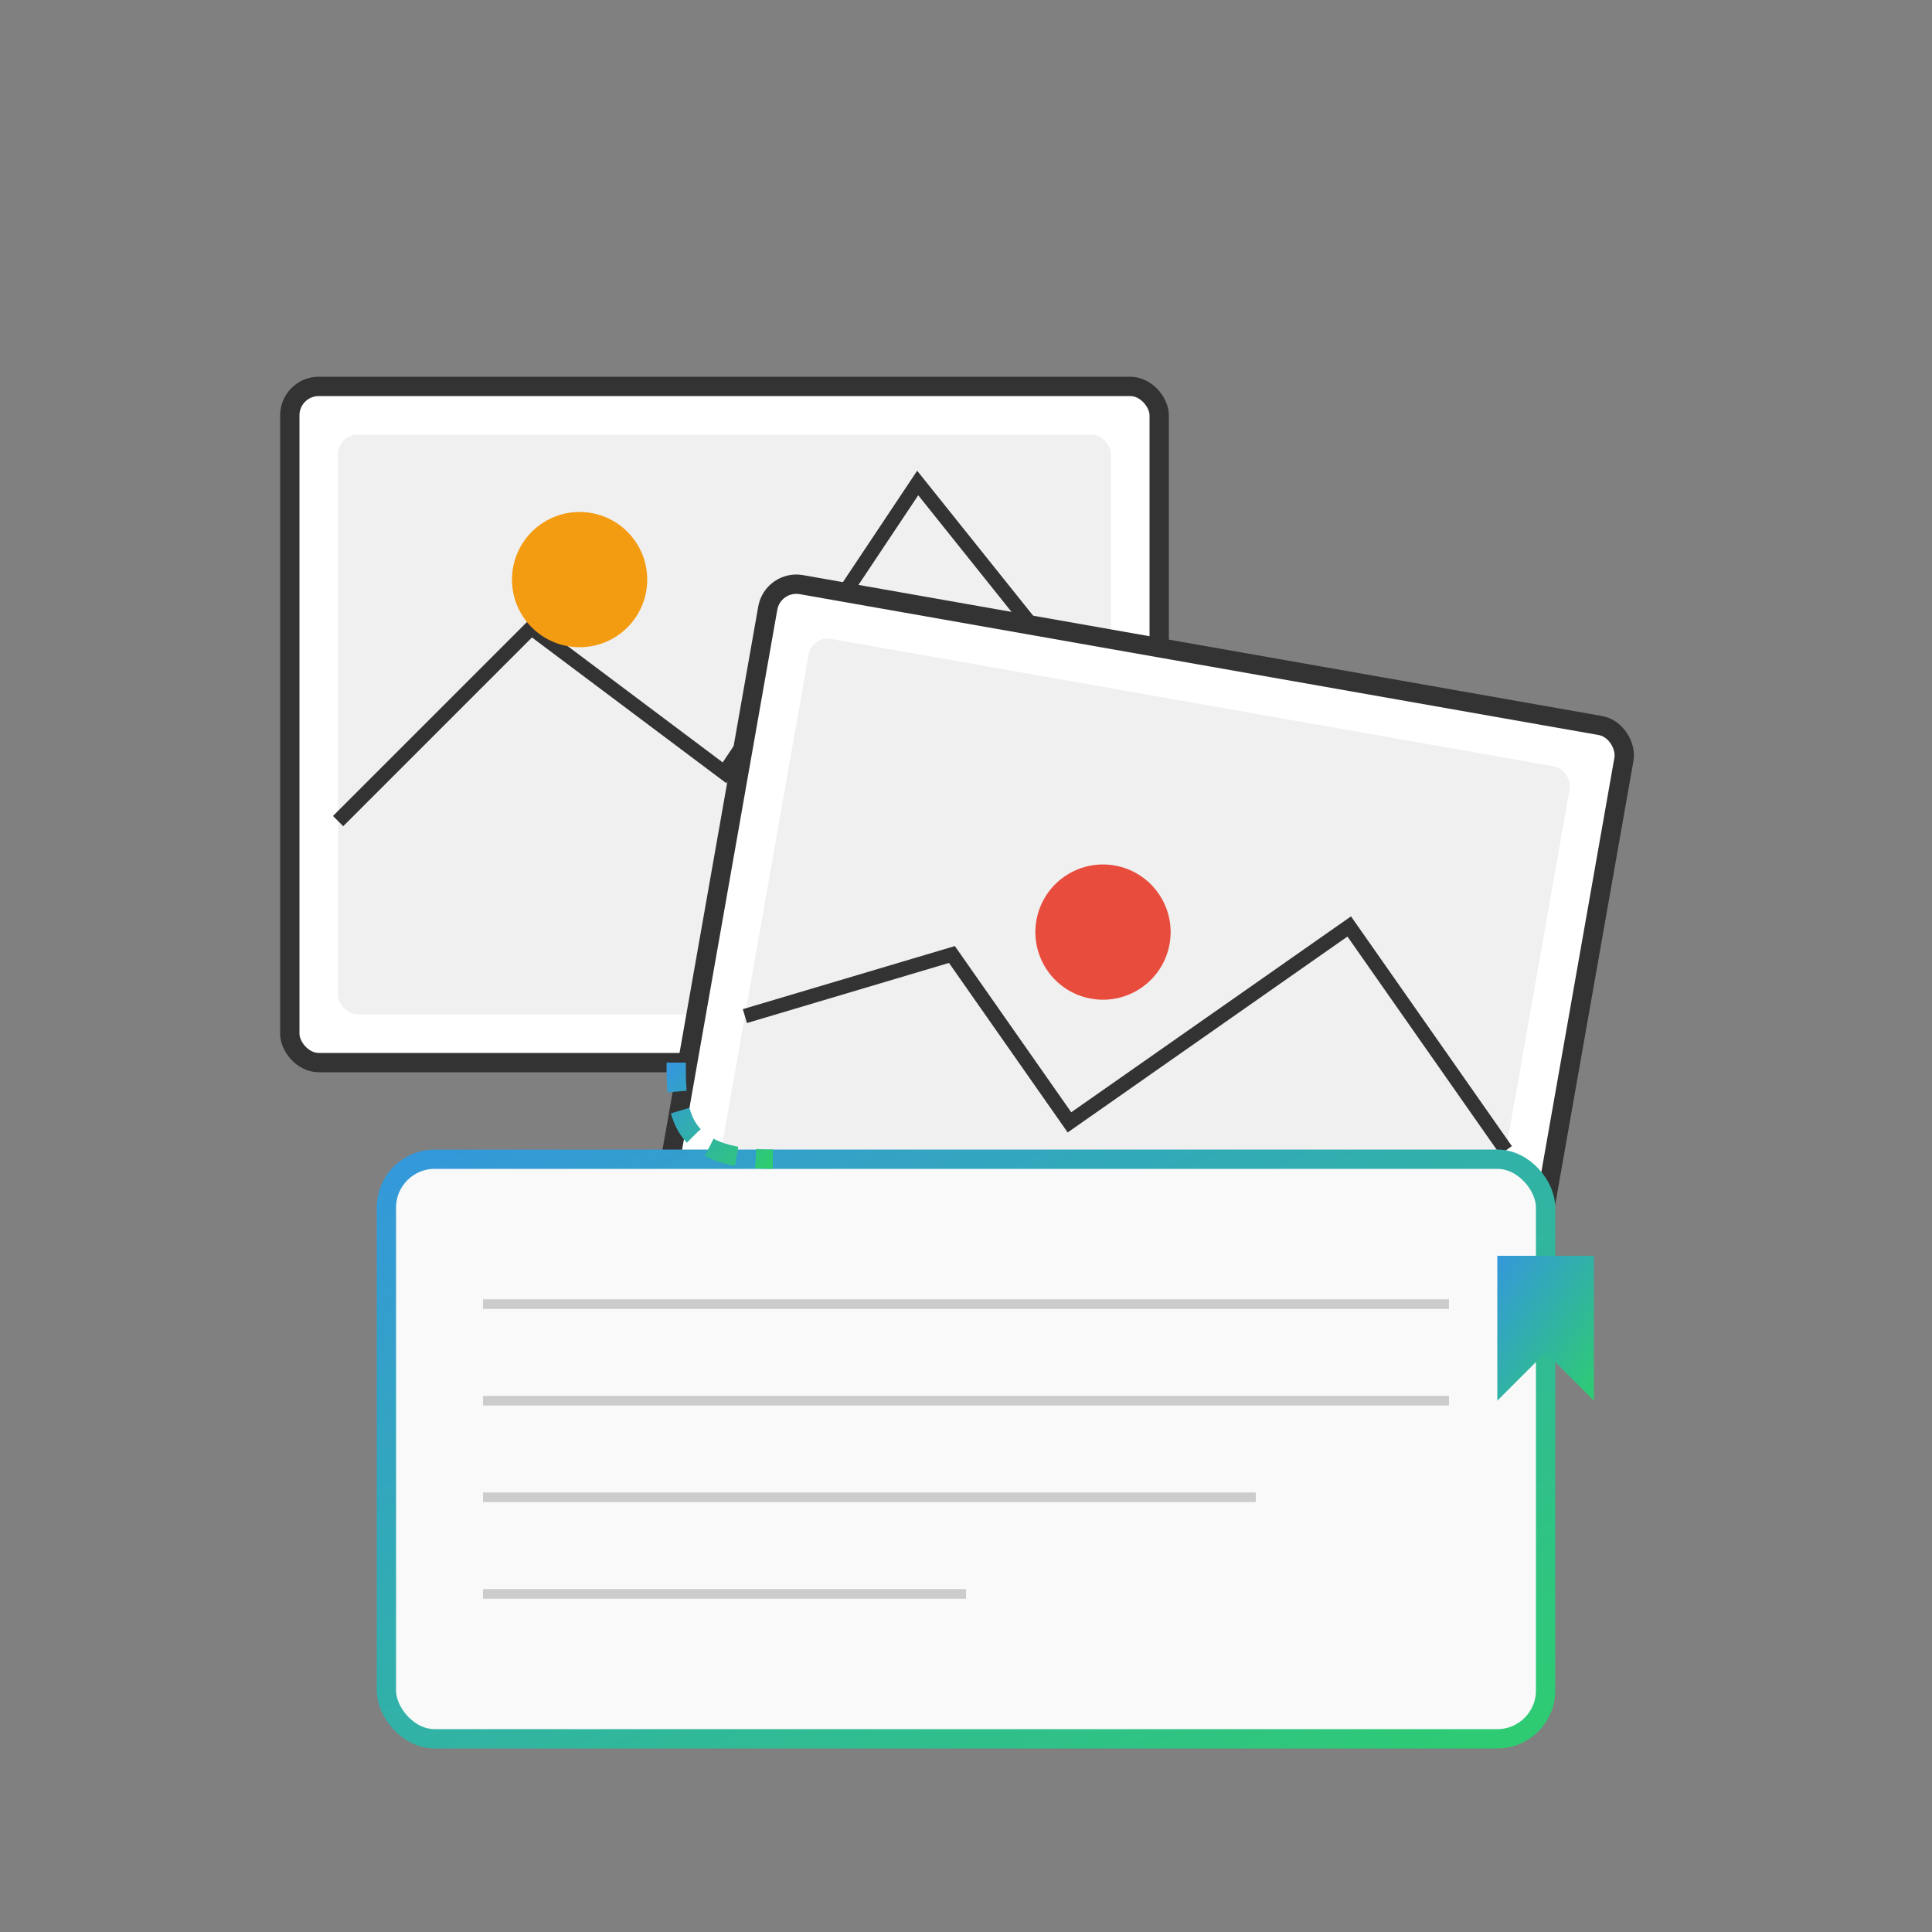 <?xml version="1.0" encoding="UTF-8"?>
<svg width="200" height="200" viewBox="0 0 200 200" xmlns="http://www.w3.org/2000/svg">
  <rect x="0" y="0" width="200" height="200" fill="#808080" stroke="none"/>
  <defs>
    <linearGradient id="story-gradient" x1="0%" y1="0%" x2="100%" y2="100%">
      <stop offset="0%" stop-color="#3498db" />
      <stop offset="100%" stop-color="#2ecc71" />
    </linearGradient>
  </defs>
  <g fill="none" fill-rule="evenodd">
    <!-- 照片1 -->
    <rect x="30" y="40" width="90" height="70" rx="3" fill="white" stroke="#333" stroke-width="2" />
    <rect x="35" y="45" width="80" height="60" rx="2" fill="#f0f0f0" />
    <path d="M35 85 L55 65 L75 80 L95 50 L115 75" stroke="#333" stroke-width="1.5" />
    <circle cx="60" cy="60" r="7" fill="#f39c12" />
    
    <!-- 照片2 - 倾斜 -->
    <g transform="translate(80, 60) rotate(10)">
      <rect x="0" y="0" width="90" height="70" rx="3" fill="white" stroke="#333" stroke-width="2" />
      <rect x="5" y="5" width="80" height="60" rx="2" fill="#f0f0f0" />
      <path d="M5 45 L25 35 L40 50 L65 25 L85 45" stroke="#333" stroke-width="1.5" />
      <circle cx="40" cy="30" r="7" fill="#e74c3c" />
    </g>
    
    <!-- 故事文本 -->
    <rect x="40" y="120" width="120" height="60" rx="5" fill="#f9f9f9" stroke="url(#story-gradient)" stroke-width="2" />
    
    <!-- 文本线条 -->
    <path d="M50 135 L150 135" stroke="#ccc" stroke-width="1" />
    <path d="M50 145 L150 145" stroke="#ccc" stroke-width="1" />
    <path d="M50 155 L130 155" stroke="#ccc" stroke-width="1" />
    <path d="M50 165 L100 165" stroke="#ccc" stroke-width="1" />
    
    <!-- 连接线 -->
    <path d="M70 110 C70 115, 70 120, 80 120" stroke="url(#story-gradient)" stroke-width="2" stroke-dasharray="3,2" />
    
    <!-- 笔记标志 -->
    <g transform="translate(155, 130)">
      <path d="M0 0 L10 0 L10 15 L5 10 L0 15 Z" fill="url(#story-gradient)" />
    </g>
  </g>
</svg>